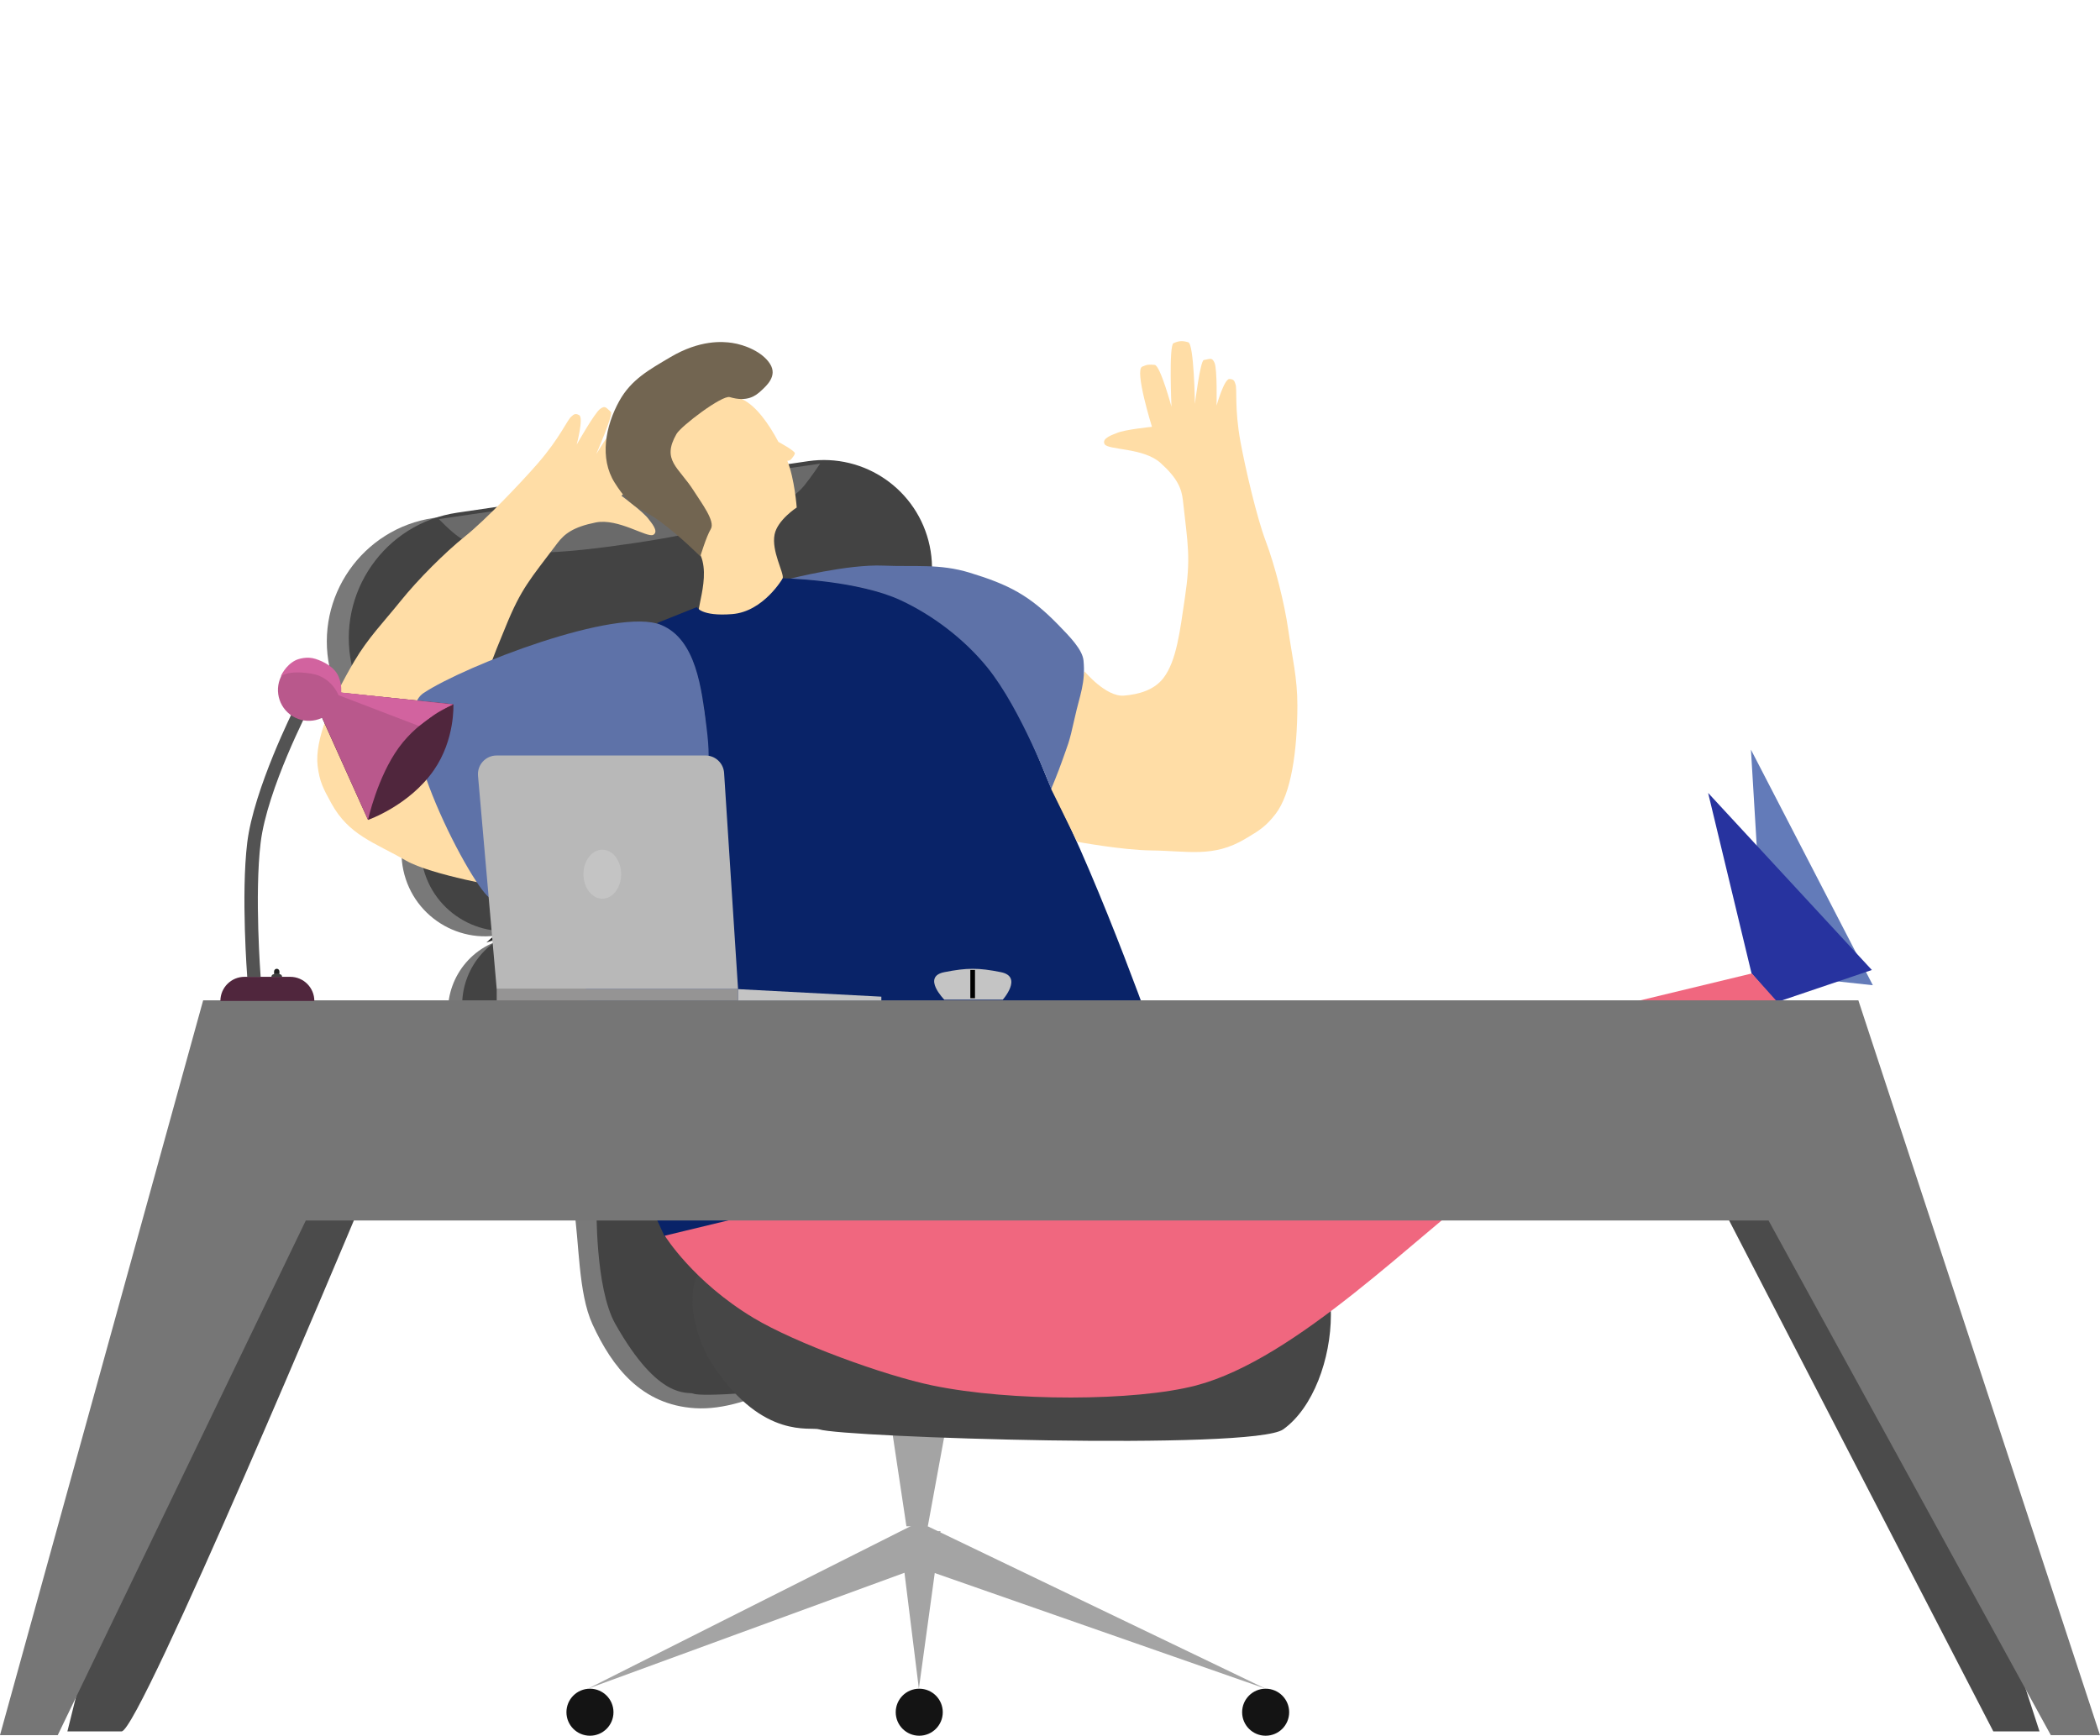 <?xml version="1.0" encoding="UTF-8"?> <svg xmlns="http://www.w3.org/2000/svg" width="450" height="372" viewBox="0 0 450 372" fill="none"> <ellipse cx="126.42" cy="366.962" rx="5.04" ry="5.038" fill="#141414"></ellipse> <ellipse cx="196.982" cy="366.962" rx="5.04" ry="5.038" fill="#141414"></ellipse> <ellipse cx="271.21" cy="366.962" rx="5.04" ry="5.038" fill="#141414"></ellipse> <path d="M125.962 361.925L192.728 328.305L196.9 326.203L200.981 328.165L201.537 328.155L201.501 328.415L271.21 361.925L200.304 337.135L196.9 361.925L193.816 337.075L125.962 361.925Z" fill="#A4A4A4"></path> <path d="M190.109 299.641H203.855L198.815 327.119H194.233L190.109 299.641Z" fill="#A4A4A4"></path> <path d="M70.616 143.045C67.426 127.934 77.635 113.264 92.913 111.007L168.85 99.786C180.772 98.024 192.009 105.844 194.499 117.636C197.022 129.586 189.68 141.401 177.848 144.431L103.488 163.472C88.716 167.254 73.767 157.965 70.616 143.045Z" fill="#797979"></path> <path d="M75.331 142.389C72.091 127.047 82.466 112.154 97.98 109.877L173.169 98.839C185.279 97.061 196.685 105.007 199.214 116.983C201.778 129.123 194.324 141.126 182.307 144.212L108.702 163.111C93.709 166.96 78.529 157.534 75.331 142.389Z" fill="#434343"></path> <path d="M122.963 258.84C121.976 252.726 184.398 238.215 210.711 232.379C217.055 230.972 223.264 235.035 224.613 241.392C225.374 244.976 224.447 248.683 221.98 251.391C209.985 264.559 172.615 303.258 148.955 301.806C137.48 301.102 131.21 293.063 126.962 283.82C123.871 277.098 124.142 266.145 122.963 258.84Z" fill="#797979"></path> <path d="M148.578 298.686C152.068 300.134 207.397 294.761 210.578 288.929C213.758 283.097 215.931 269.193 211.334 258.419C207.987 250.574 201.322 247.795 199.571 246.942L127.828 258.233C127.828 258.233 127.474 275.975 131.844 283.726C141.232 300.376 147.325 298.166 148.578 298.686Z" fill="#434343"></path> <path d="M175.547 306.34C180.651 308.055 268.56 310.919 274.975 306.34C281.39 301.76 285.191 291.227 285.191 281.776C285.191 274.907 283.129 268.786 268.102 268.786C253.076 268.786 158.479 265.289 153.047 268.786C145.676 273.532 148.119 285.769 153.047 293.017C163.634 308.588 173.714 305.724 175.547 306.34Z" fill="#464646"></path> <path d="M86.426 186.464C84.445 177.081 90.211 167.804 99.502 165.428L179.613 144.938C187.433 142.937 195.346 147.856 197.013 155.754C198.483 162.713 194.572 169.683 187.868 172.056L109.917 199.644C99.714 203.255 88.662 197.055 86.426 186.464Z" fill="#797979"></path> <path d="M96.356 220.071C94.607 211.991 99.334 203.918 107.236 201.488L190.384 175.914C194.994 174.496 199.827 177.342 200.823 182.061C201.587 185.676 199.838 189.356 196.553 191.047L119.211 230.864C109.899 235.658 98.572 230.309 96.356 220.071Z" fill="#797979"></path> <path d="M104.309 243.461C102.56 235.381 107.286 227.307 115.188 224.877L198.336 199.303C202.946 197.886 207.779 200.731 208.776 205.45C209.539 209.066 207.791 212.745 204.506 214.436L127.164 254.253C117.851 259.047 106.524 253.699 104.309 243.461Z" fill="#909090"></path> <path d="M90.532 185.343C88.55 175.959 94.316 166.683 103.608 164.306L183.719 143.816C191.539 141.816 199.451 146.734 201.119 154.632C202.588 161.591 198.678 168.562 191.973 170.935L114.023 198.523C103.819 202.134 92.768 195.934 90.532 185.343Z" fill="#434343"></path> <path d="M99.413 218.851C97.663 210.764 102.194 202.637 109.993 199.873L187.773 172.307C194.948 169.765 202.721 174.124 204.293 181.571C205.505 187.307 202.594 193.119 197.276 195.585L122.413 230.297C112.851 234.731 101.643 229.153 99.413 218.851Z" fill="#434343"></path> <path d="M107.202 239.617C105.685 232.606 109.658 225.57 116.446 223.25L194.337 196.625C200.366 194.564 206.84 198.244 208.154 204.479C209.188 209.388 206.642 214.349 202.052 216.372L126.728 249.568C118.538 253.178 109.095 248.366 107.202 239.617Z" fill="#434343" stroke="black"></path> <path d="M94.047 111.244L175.745 99.368C175.745 99.368 173.764 102.33 172.297 104.121C167.074 110.499 150.639 114.213 135.943 116.389C121.776 118.486 106.019 120.22 98.48 115.191C96.554 113.906 94.047 111.244 94.047 111.244Z" fill="#A5A5A5" fill-opacity="0.4"></path> <path d="M94.953 166.611L190.371 141.857C186.649 141.344 182.865 141.49 179.197 142.307C170.446 144.256 153.185 148.163 141.068 151.31C129.308 154.364 113.218 159.096 104.926 161.568C101.325 162.642 97.956 164.354 94.953 166.611Z" fill="#222222"></path> <path d="M94.884 166.944L190.292 142.15L190.244 142.18C187.173 144.078 183.869 145.551 180.4 146.55C171.865 149.008 154.646 153.919 142.416 157.095C130.539 160.179 114.007 164.049 105.654 165.98C102.152 166.79 98.555 167.111 94.964 166.948L94.884 166.944Z" fill="#A5A5A5" fill-opacity="0.3"></path> <path d="M104.237 201.997L191.399 171.127C187.85 170.859 184.284 171.257 180.888 172.32C172.845 174.836 157.063 179.839 146.019 183.754C135.301 187.553 120.703 193.296 113.146 196.304C109.839 197.62 106.826 199.555 104.237 201.997Z" fill="#222222"></path> <path d="M111.19 225.636L198.352 194.766C194.803 194.499 191.237 194.897 187.841 195.959C179.798 198.476 164.016 203.478 152.971 207.393C142.254 211.193 127.656 216.936 120.099 219.944C116.792 221.26 113.779 223.195 111.19 225.636Z" fill="#222222"></path> <path d="M104.237 201.997L191.399 171.127C188.691 173.263 185.686 174.986 182.469 176.23C174.666 179.248 159.066 185.231 147.938 189.17C137.141 192.991 122.084 197.876 114.392 200.347C111.108 201.401 107.687 201.952 104.237 201.997Z" fill="#A5A5A5" fill-opacity="0.3"></path> <path d="M111.19 225.636L198.352 194.766C195.644 196.902 192.639 198.625 189.422 199.87C181.619 202.888 166.019 208.871 154.891 212.809C144.094 216.63 129.037 221.516 121.345 223.986C118.061 225.041 114.64 225.591 111.19 225.636Z" fill="#A5A5A5" fill-opacity="0.3"></path> <path d="M112.159 184.043L118.855 158.706C118.855 158.706 112.116 161.109 108.96 158.88C106.309 157.008 103.969 154.522 103.591 151.3C103.049 146.677 105.732 140.748 108.374 134.262C111.708 126.076 113.558 124.222 119.424 116.431C120.931 114.43 122.818 112.943 127.653 111.975C132.487 111.008 138.7 115.358 139.998 114.619C141.296 113.88 139.395 111.838 138.976 111.246C137.902 109.73 133.164 106.255 133.164 106.255C133.164 106.255 142.62 97.745 141.546 96.229C140.854 95.253 140.514 95.057 139.436 94.536C138.359 94.015 131.763 100.419 131.763 100.419C131.763 100.419 138.983 89.395 138.339 88.485C137.589 87.426 136.97 87.018 135.711 86.704C134.451 86.389 127.758 97.336 127.758 97.336C127.758 97.336 131.497 88.774 130.908 88.281C129.859 87.402 129.739 86.832 128.621 87.623C127.408 88.482 123.576 95.288 123.576 95.288C123.576 95.288 125.095 89.567 124.122 88.986C123.149 88.404 122.782 89.023 122.479 89.238C121.569 89.882 120.109 93.739 115.133 99.441C111.508 103.596 103.993 111.478 99.686 114.922C95.378 118.365 89.558 124.191 85.844 128.811C82.129 133.431 78.907 136.663 75.894 141.767C70.943 150.153 67.391 158.695 68.064 164.146C68.485 167.559 69.274 169.002 70.898 171.976L70.968 172.105C74.751 179.033 80.148 180.492 86.988 184.438C92.399 187.559 108.374 190.27 108.374 190.27L112.159 184.043Z" fill="#FFDDA6"></path> <path d="M134.171 101.895C131.77 96.337 135.069 92.713 139.75 88.871C144.758 84.762 153.141 82.851 159.028 85.557C162.04 86.942 164.829 90.97 166.798 94.701C166.798 94.701 170.519 96.702 170.331 97.193C170.143 97.683 170.143 97.683 169.616 98.326C169.169 98.871 168.703 98.733 168.703 98.733C170.28 102.601 170.726 108.77 170.726 108.77C170.726 108.77 166.602 111.429 165.981 114.549C165.273 118.106 168.002 122.717 167.733 123.938C166.081 131.448 150.958 134.679 149.746 131.965C148.988 130.269 153.727 120.447 147.873 116.166C143.036 112.629 136.006 106.144 134.171 101.895Z" fill="#FFDDA6"></path> <path d="M141.412 111.726C145.951 115.082 150.067 119.255 150.067 119.255C150.067 119.255 151.329 115.03 152.321 113.367C153.313 111.704 150.287 107.766 148.684 105.226C145.449 100.1 141.691 98.712 144.962 93.01C145.937 91.31 154.749 84.619 156.386 85.109C160.145 86.234 161.95 84.81 163.1 83.74C164.25 82.669 166.646 80.593 165.015 78.003C163.384 75.413 159.629 73.897 156.894 73.491C154.842 73.186 150.002 72.783 143.615 76.569C139.104 79.243 135.278 81.324 132.725 85.904C129.725 91.288 128.421 98.231 131.713 103.443C135.521 109.473 137.052 108.503 141.412 111.726Z" fill="#726551"></path> <path d="M127.334 222.114C124.475 212.676 124.411 190.058 124.411 190.058C124.411 190.058 132.993 187.403 139.719 182.412C143.693 179.464 148.118 172.968 151.087 165.948C152.265 163.163 151.261 146.591 147.571 139.852C144.966 135.098 140.692 133.565 140.692 133.565L149.327 130.118C149.327 130.118 150.237 132.153 156.915 131.614C163.625 131.072 167.733 123.938 167.733 123.938C167.733 123.938 176.227 124.135 181.32 125.197C190.566 127.126 196.109 128.728 203.714 134.325C216.508 143.74 223.45 165.386 225.322 169.026C236.135 190.059 248.325 225.074 248.325 225.074C248.325 225.074 218.226 243.245 197.273 251.112C176.588 258.879 142.427 265.011 142.427 265.011C140.861 261.506 138.835 257.436 136.82 252.461C132.159 240.951 130.193 231.551 127.334 222.114Z" fill="#092368"></path> <path d="M225.25 169.103L232.411 143.894C232.411 143.894 236.983 149.394 240.835 149.084C244.071 148.824 247.352 147.877 249.32 145.298C252.144 141.597 252.859 135.129 253.894 128.203C255.201 119.462 254.554 116.925 253.481 107.233C253.205 104.744 252.341 102.502 248.675 99.207C245.008 95.911 237.445 96.489 236.705 95.192C235.965 93.894 238.642 93.107 239.305 92.811C241.002 92.053 246.85 91.478 246.85 91.478C246.85 91.478 243.055 79.339 244.752 78.582C245.845 78.094 246.238 78.099 247.431 78.2C248.624 78.301 251.031 87.171 251.031 87.171C251.031 87.171 250.443 74.008 251.461 73.553C252.646 73.025 253.386 72.988 254.63 73.359C255.874 73.731 256.049 86.558 256.049 86.558C256.049 86.558 257.199 77.288 257.958 77.163C259.309 76.942 259.703 76.513 260.261 77.763C260.867 79.12 260.692 86.928 260.692 86.928C260.692 86.928 262.303 81.232 263.437 81.228C264.57 81.223 264.57 81.942 264.722 82.281C265.176 83.299 264.465 87.361 265.837 94.802C266.837 100.224 269.283 110.834 271.233 115.991C273.182 121.147 275.219 129.125 276.058 134.992C276.897 140.86 278.021 145.281 278.01 151.208C277.993 160.945 276.692 170.104 273.333 174.451C271.23 177.172 269.816 178.012 266.902 179.743L266.776 179.818C259.988 183.851 254.6 182.357 246.704 182.266C240.456 182.195 230.813 180.408 230.813 180.408L225.25 169.103Z" fill="#FFDDA6"></path> <path d="M401.324 211.155L380.095 208.854L377.567 200.014L375.202 160.669L401.324 211.155Z" fill="#637BB9"></path> <path d="M401.111 207.887L380.681 214.801L375.338 208.648L366.026 169.94L401.111 207.887Z" fill="#27339F"></path> <path d="M189.314 121.223C181.605 120.892 169.393 124.011 169.393 124.011C169.393 124.011 184.034 124.502 192.915 128.611C199.94 131.862 206.71 137.049 211.582 143.063C218.843 152.028 225.25 169.103 225.25 169.103C225.25 169.103 226.769 165.465 227.576 163.138C228.824 159.54 229.034 159.604 230.315 153.779C231.352 149.063 232.654 146.361 232.181 141.555C231.951 139.221 229.286 136.489 226.707 133.844L226.695 133.833C220.595 127.578 216.152 125.292 207.794 122.74C201.324 120.764 196.074 121.514 189.314 121.223Z" fill="#5E72A8"></path> <path d="M90.791 148.512C81.996 154.335 101.884 191.567 105.169 192.542C108.454 193.517 121.838 192.16 131.01 187.519C136.854 184.563 141.742 182.14 145.713 176.934C151.679 169.112 152.621 165.406 151.372 155.65C150.339 147.592 149.188 137.038 141.673 133.941C132.195 130.034 99.586 142.688 90.791 148.512Z" fill="#5E72A8"></path> <path d="M161.451 282.447C148.501 274.656 142.457 264.836 142.457 264.836L375.387 208.631L380.76 214.626C380.76 214.626 344.271 234.735 320.404 252.346C303.553 264.779 277.916 291.263 256.298 296.935C243.353 300.331 216.685 300.432 199.815 296.935C189.478 294.792 170.497 287.888 161.451 282.447Z" fill="#F0677F"></path> <path d="M14.443 371.071L41.765 261.197L75.982 261.197H370.334H401.34L437.036 371.071H427.138L370.334 261.197H75.982C75.982 261.197 29.936 371.071 26.062 371.071H14.443Z" fill="#4B4B4B"></path> <path d="M43.534 214.39L0 371.878H12.373L65.529 261.575H378.972L439.46 371.878H450L398.218 214.39H43.534Z" fill="#767676"></path> <path d="M67.357 214.527C67.357 211.669 65.04 209.353 62.183 209.353H52.399C49.542 209.353 47.225 211.669 47.225 214.527H67.357Z" fill="#50263D"></path> <path d="M66.207 151.862H63.043C63.043 151.862 54.37 169.12 52.977 180.607C51.626 191.752 52.977 209.353 52.977 209.353H55.853C55.853 209.353 54.502 191.752 55.853 180.607C57.246 169.12 66.207 151.862 66.207 151.862Z" fill="#535353"></path> <path d="M66.275 147.76L78.861 175.721C78.861 175.721 87.67 172.676 92.953 165.085C97.555 158.473 97.154 150.933 97.154 150.933L66.275 147.76Z" fill="#50263D"></path> <path d="M66.316 147.76L78.861 175.721C78.861 175.721 80.865 166.522 85.476 160.198C90.086 153.874 97.194 150.933 97.194 150.933L66.316 147.76Z" fill="#B9588C"></path> <path d="M71.8 151.356C73.723 148.251 72.763 144.176 69.658 142.254C66.552 140.333 62.475 141.291 60.552 144.396C58.629 147.5 59.589 151.576 62.694 153.497C65.8 155.419 69.878 154.46 71.8 151.356Z" fill="#B9588C"></path> <path d="M72.534 148.987L89.79 155.599C89.79 155.599 92.072 153.835 93.241 153.012C94.267 152.289 96.98 151 96.98 151L73.109 148.412C73.109 148.412 73.325 146.807 72.534 144.963C71.671 142.951 69.37 141.801 67.645 141.226C65.788 140.608 63.906 141.226 63.331 141.513C61.107 142.625 60.167 144.963 60.167 144.963C60.167 144.963 61.605 143.526 66.782 144.388C71.096 145.107 72.534 148.987 72.534 148.987Z" fill="#D2639F"></path> <path d="M60.455 209.353C60.455 209.035 60.197 208.778 59.88 208.778H58.729C58.411 208.778 58.154 209.035 58.154 209.353H60.455Z" fill="#414040"></path> <path d="M59.88 208.203C59.88 207.886 59.622 207.628 59.305 207.628C58.987 207.628 58.73 207.886 58.73 208.203V208.778H59.88V208.203Z" fill="#212121"></path> <path d="M155.164 165.66C155.028 163.556 153.281 161.918 151.172 161.918H106.417C104.07 161.918 102.227 163.929 102.432 166.267L106.44 211.991H158.155L155.164 165.66Z" fill="#B8B8B8"></path> <path d="M158.155 211.991H106.44V214.414H158.155V211.991Z" fill="#959494"></path> <path d="M188.86 213.606L158.154 211.991V214.414H188.86V213.606Z" fill="#C4C4C4"></path> <ellipse rx="4.04" ry="5.25" transform="matrix(-1 0 0 1 129.065 187.358)" fill="#C4C4C4"></ellipse> <path d="M202.354 208.354C207.247 207.391 209.671 207.391 214.474 208.354C219.277 209.317 214.878 214.255 214.878 214.255L202.354 214.255C202.354 214.255 197.461 209.317 202.354 208.354Z" fill="#C4C4C4"></path> <path d="M208.427 213.938V207.881" stroke="black"></path> </svg> 